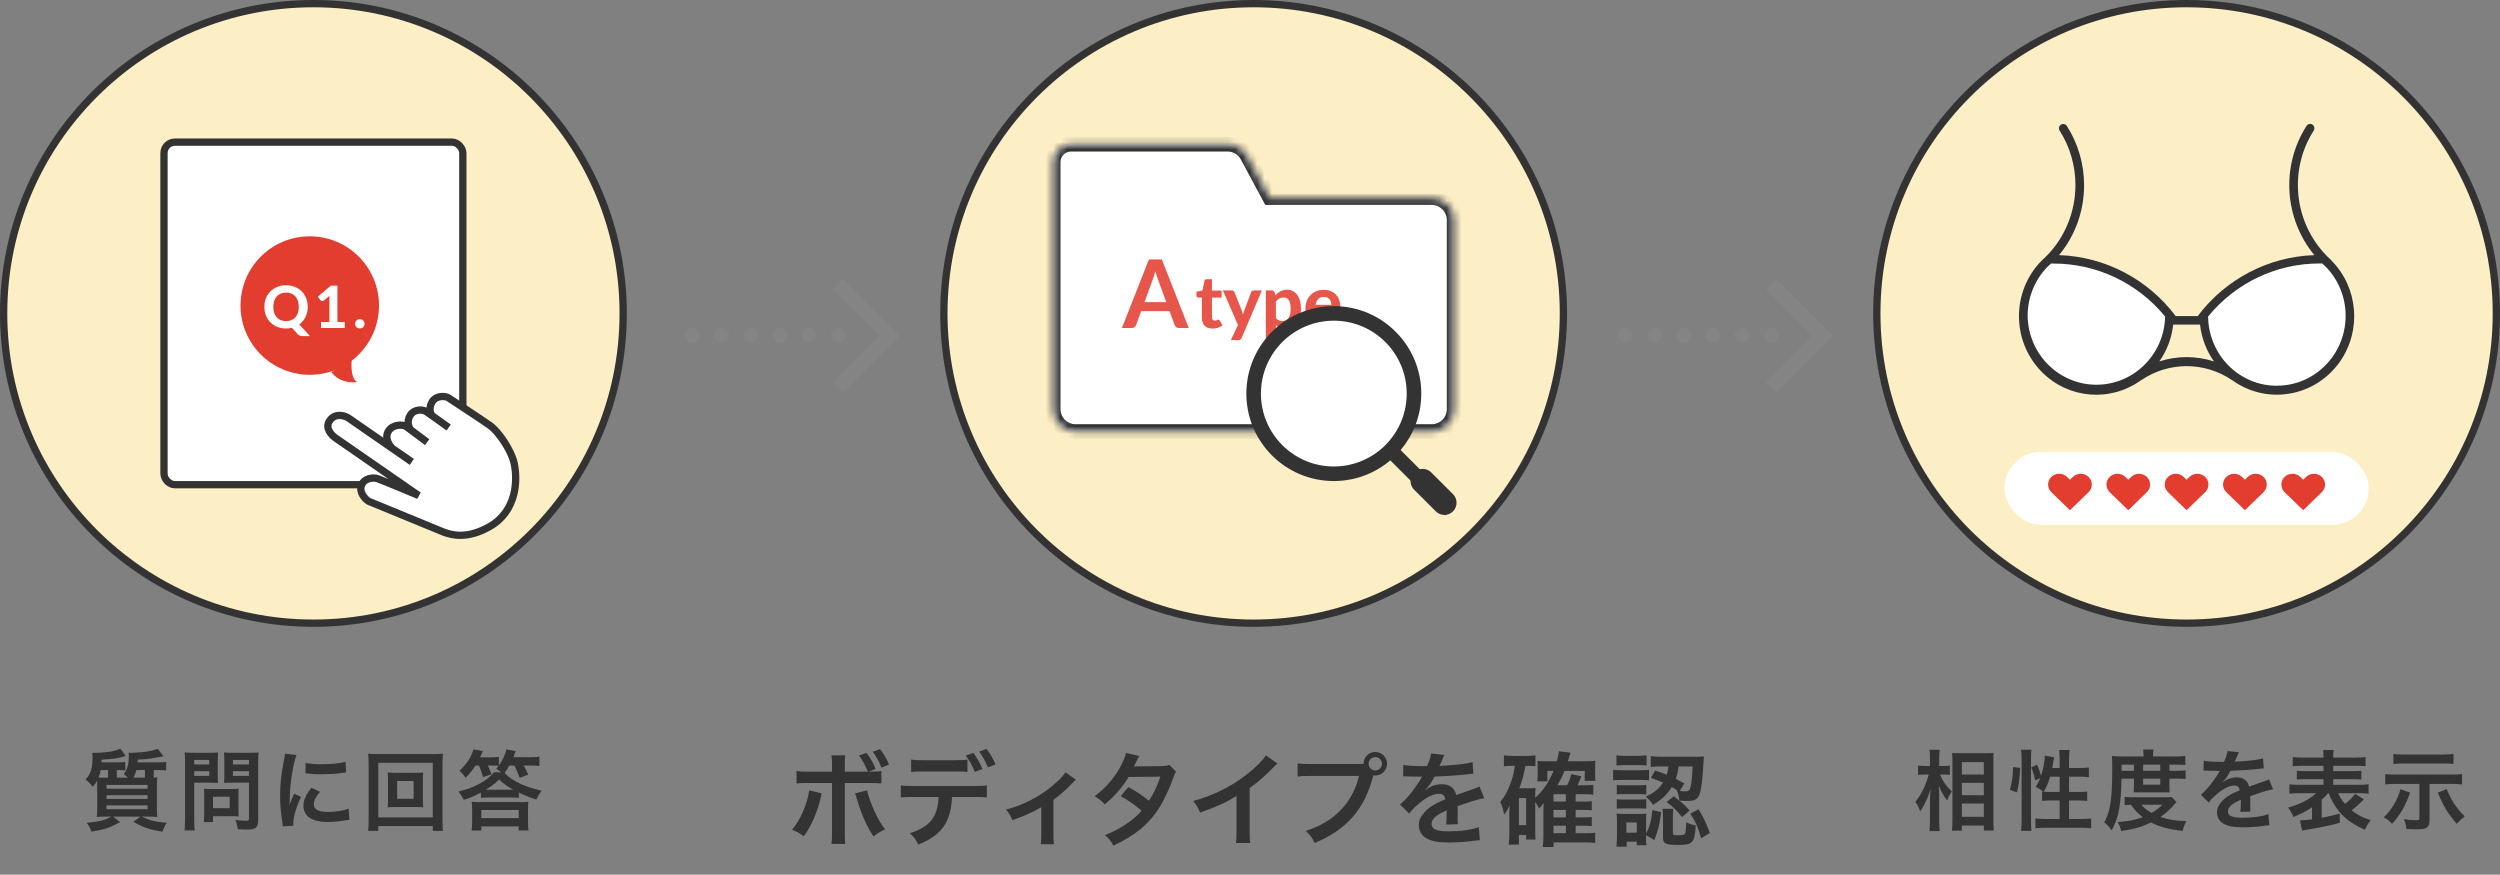 <svg width="343" height="120" viewBox="0 0 343 120" fill="none" xmlns="http://www.w3.org/2000/svg">
<rect x="0" y="0" width="343" height="120" fill="#808080" stroke="none"/>
<path d="M115.907 105.872H119.071C118.693 104.948 118.371 104.374 117.853 103.66L118.889 103.296C119.435 104.024 119.757 104.584 120.135 105.508L119.169 105.872C120.149 105.872 120.443 105.858 120.919 105.774V107.496C120.457 107.44 120.247 107.426 119.141 107.426H115.907V114.216C115.907 114.986 115.921 115.406 115.977 115.784H114.073C114.129 115.406 114.157 114.986 114.157 114.202V107.426H111.049C109.957 107.426 109.747 107.44 109.285 107.496V105.774C109.775 105.858 110.041 105.872 111.077 105.872H114.157V105.088C114.157 104.276 114.129 103.968 114.073 103.632H115.963C115.921 104.01 115.907 104.234 115.907 105.13V105.872ZM111.021 108.434L112.743 108.854C112.715 108.952 112.701 109.036 112.687 109.064C112.687 109.078 112.659 109.162 112.631 109.302C112.183 111.346 111.301 113.362 110.279 114.734C109.621 114.258 109.327 114.09 108.655 113.838C109.733 112.676 110.825 110.17 111.021 108.434ZM117.307 108.854L118.959 108.434C119.393 110.254 120.513 112.69 121.437 113.768C120.723 114.132 120.457 114.3 119.827 114.748C118.819 113.166 118.189 111.738 117.531 109.512C117.419 109.134 117.405 109.064 117.307 108.854ZM121.969 104.906L120.947 105.312C120.611 104.486 120.205 103.772 119.743 103.142L120.737 102.778C121.311 103.52 121.633 104.08 121.969 104.906ZM132.734 104.206V105.914C132.3 105.858 132.104 105.844 130.956 105.844H126.784C125.636 105.844 125.454 105.858 125.006 105.914V104.206C125.482 104.29 125.762 104.304 126.812 104.304H130.928C131.992 104.304 132.272 104.29 132.734 104.206ZM133.616 109.344H130.62C130.466 112.802 129.15 114.65 125.986 115.868C125.65 115.168 125.412 114.86 124.838 114.314C127.582 113.446 128.674 112.06 128.772 109.344H125.37C124.278 109.344 124.068 109.358 123.592 109.414V107.748C124.082 107.832 124.362 107.846 125.398 107.846H133.588C134.624 107.846 134.904 107.832 135.394 107.748V109.414C134.918 109.358 134.708 109.344 133.616 109.344ZM136.584 104.878L135.548 105.284C135.226 104.486 134.82 103.772 134.344 103.114L135.352 102.75C135.912 103.492 136.248 104.052 136.584 104.878ZM132.51 103.66L133.546 103.296C134.078 104.024 134.4 104.584 134.792 105.508L133.742 105.9C133.35 104.962 133.028 104.388 132.51 103.66ZM146.183 105.956L147.611 106.978C147.415 107.132 147.415 107.132 147.135 107.44C146.435 108.196 145.413 109.106 144.531 109.736V114.496C144.531 115.14 144.545 115.49 144.601 115.84L142.795 115.826C142.851 115.42 142.865 115.154 142.865 114.496V110.744C141.605 111.486 140.597 111.934 138.903 112.522C138.609 111.878 138.483 111.64 138.035 111.066C139.351 110.716 140.205 110.394 141.353 109.806C142.921 108.994 144.153 108.112 145.329 106.964C145.791 106.502 145.959 106.306 146.183 105.956ZM160.433 104.948L161.371 105.886C161.189 106.124 161.161 106.18 160.937 106.824C160.489 108.098 159.719 109.736 159.145 110.674C157.717 112.998 155.743 114.65 152.761 116.022C152.313 115.266 152.131 115.028 151.599 114.58C152.789 114.09 153.489 113.74 154.329 113.18C155.323 112.536 155.911 112.032 156.625 111.234C155.645 110.394 154.805 109.806 153.755 109.232L154.819 107.986C155.995 108.644 156.583 109.036 157.633 109.862C158.291 108.854 158.767 107.874 159.201 106.558L154.847 106.6C153.979 108.042 152.985 109.176 151.571 110.366C151.109 109.848 150.899 109.666 150.171 109.246C151.711 108.098 152.831 106.824 153.685 105.256C154.091 104.514 154.371 103.828 154.497 103.31L156.317 103.716C156.163 103.968 156.163 103.968 155.897 104.5C155.729 104.878 155.631 105.046 155.561 105.172C155.785 105.144 155.785 105.144 159.201 105.116C159.775 105.102 160.069 105.074 160.433 104.948ZM173.665 103.632L175.275 104.752C175.037 104.962 174.967 105.018 174.757 105.242C173.707 106.334 172.657 107.244 171.453 108.126V114.104C171.453 114.874 171.467 115.28 171.523 115.658H169.563C169.633 115.252 169.647 114.972 169.647 114.146V109.218C168.009 110.198 167.225 110.562 164.649 111.486C164.355 110.758 164.201 110.52 163.711 109.89C166.483 109.134 168.835 107.972 171.061 106.25C172.307 105.284 173.259 104.318 173.665 103.632ZM179.821 104.822H186.247C186.667 104.822 186.835 104.808 187.073 104.794C187.087 103.884 187.787 103.17 188.683 103.17C189.579 103.17 190.307 103.898 190.307 104.78C190.307 105.676 189.579 106.404 188.683 106.404C188.599 106.404 188.515 106.39 188.417 106.376C187.283 110.954 184.805 113.81 180.381 115.658C180.017 114.93 179.779 114.608 179.149 113.992C183.027 112.788 185.561 110.184 186.457 106.46H179.793C178.757 106.46 178.491 106.474 178.029 106.544V104.724C178.533 104.808 178.869 104.822 179.821 104.822ZM188.683 103.87C188.179 103.87 187.773 104.276 187.773 104.78C187.773 105.284 188.179 105.704 188.683 105.704C189.201 105.704 189.607 105.284 189.607 104.78C189.607 104.276 189.201 103.87 188.683 103.87ZM192.507 106.53L192.535 104.934C193.109 105.06 194.005 105.116 195.783 105.116C196.161 104.276 196.287 103.856 196.343 103.38L198.177 103.576C198.093 103.716 198.093 103.716 197.617 104.836C197.547 104.99 197.519 105.032 197.491 105.088C197.603 105.074 197.603 105.074 198.373 105.032C199.997 104.934 201.271 104.78 202.041 104.556L202.139 106.152C201.747 106.18 201.747 106.18 201.033 106.264C200.011 106.39 198.233 106.502 196.819 106.544C196.413 107.342 196.021 107.902 195.531 108.406L195.545 108.434C195.643 108.364 195.643 108.364 195.825 108.224C196.343 107.832 197.085 107.594 197.799 107.594C198.891 107.594 199.577 108.112 199.801 109.078C200.879 108.686 201.593 108.434 201.943 108.322C202.699 108.056 202.755 108.042 202.979 107.902L203.637 109.512C203.245 109.568 202.825 109.68 202.083 109.89C201.887 109.946 201.187 110.184 199.983 110.604V110.758C199.997 111.122 199.997 111.122 199.997 111.318C199.997 111.458 199.997 111.696 199.997 111.878C199.983 112.116 199.983 112.242 199.983 112.34C199.983 112.648 199.997 112.844 200.025 113.082L198.401 113.124C198.457 112.872 198.485 112.158 198.485 111.5C198.485 111.304 198.485 111.304 198.485 111.164C197.799 111.486 197.435 111.682 197.141 111.892C196.651 112.256 196.413 112.634 196.413 113.04C196.413 113.768 197.085 114.062 198.779 114.062C200.459 114.062 201.901 113.852 202.895 113.474L203.035 115.28C202.797 115.28 202.727 115.294 202.391 115.336C201.383 115.49 200.039 115.588 198.807 115.588C197.323 115.588 196.399 115.42 195.685 115C195.041 114.636 194.663 113.964 194.663 113.194C194.663 112.62 194.831 112.172 195.279 111.64C195.909 110.856 196.707 110.324 198.289 109.666C198.219 109.148 197.939 108.91 197.435 108.91C196.623 108.91 195.643 109.4 194.565 110.352C193.977 110.842 193.655 111.192 193.347 111.626L192.073 110.366C192.437 110.086 192.843 109.694 193.333 109.12C193.879 108.476 194.733 107.258 195.013 106.726C195.069 106.614 195.069 106.614 195.125 106.544C195.069 106.544 194.887 106.558 194.887 106.558C194.663 106.558 193.431 106.53 193.123 106.53C192.857 106.516 192.857 106.516 192.731 106.516C192.689 106.516 192.605 106.516 192.507 106.53ZM210.634 110.03V114.104C210.634 114.664 210.648 114.916 210.676 115.182H209.388V114.566H208.394V115.882H206.994C207.05 115.462 207.078 115.014 207.078 114.44V111.556C207.078 111.276 207.092 110.856 207.12 110.478C206.84 111.122 206.728 111.304 206.364 111.752C206.224 110.982 206.098 110.562 205.832 110.016C206.518 109.204 206.98 108.308 207.386 107.076C207.61 106.404 207.722 105.886 207.834 105.074H207.526C206.994 105.074 206.756 105.088 206.336 105.144V103.632C206.728 103.688 207.148 103.716 207.68 103.716H209.318C209.878 103.716 210.256 103.688 210.662 103.632V105.13C210.34 105.088 210.158 105.074 209.836 105.074H209.29C209.08 106.236 208.898 106.936 208.45 108.154H209.822C210.172 108.154 210.41 108.14 210.676 108.112C210.648 108.406 210.634 108.728 210.634 109.148V109.456C211.726 108.476 212.454 107.398 213.14 105.774H212.3V107.202H210.914C210.956 106.908 210.97 106.614 210.97 106.292V105.102C210.97 104.85 210.97 104.766 210.928 104.402C211.25 104.444 211.334 104.444 211.95 104.444H213.602C213.756 103.856 213.812 103.548 213.896 103.072L215.478 103.268C215.45 103.366 215.324 103.758 215.114 104.444H217.662C218.166 104.444 218.544 104.43 218.894 104.374C218.866 104.64 218.852 104.906 218.852 105.41V106.222C218.852 106.614 218.866 106.838 218.894 107.132H217.424V105.774H214.652C214.358 106.502 214.134 106.95 213.672 107.734H215.016C215.254 107.286 215.436 106.782 215.59 106.208L216.962 106.502C216.766 107.048 216.64 107.342 216.43 107.734H217.438C218.04 107.734 218.264 107.72 218.6 107.678V109.022C218.236 108.98 217.872 108.966 217.48 108.966H216.178V109.974H217.214C217.844 109.974 218.068 109.96 218.39 109.918V111.178C218.012 111.136 217.69 111.122 217.228 111.122H216.178V112.144H217.214C217.83 112.144 218.068 112.13 218.39 112.088V113.348C218.012 113.306 217.718 113.292 217.228 113.292H216.178V114.314H217.55C218.194 114.314 218.502 114.3 218.866 114.244V115.658C218.39 115.602 218.012 115.574 217.522 115.574H213.154V116.204H211.67C211.726 115.728 211.754 115.378 211.754 114.636V111.136C211.768 110.59 211.782 110.268 211.782 110.17C211.6 110.45 211.432 110.646 211.152 110.94C211.012 110.632 210.886 110.408 210.634 110.03ZM213.14 109.974H214.834V108.966H213.14V109.974ZM213.14 111.122V112.144H214.834V111.122H213.14ZM213.14 113.292V114.314H214.834V113.292H213.14ZM208.394 109.498V113.208H209.388V109.498H208.394ZM226.51 106.726L227.084 105.718C227.868 105.97 228.148 106.082 228.68 106.292C228.806 105.872 228.848 105.676 228.904 105.158H227.98C227.238 105.158 226.902 105.172 226.482 105.228V103.744C226.888 103.8 227.434 103.828 228.008 103.828H232.46C233.034 103.828 233.44 103.814 233.776 103.772C233.748 103.996 233.748 104.01 233.692 104.99C233.636 106.39 233.468 107.832 233.314 108.49C233.062 109.596 232.67 109.89 231.522 109.89C231.116 109.89 230.808 109.876 230.416 109.834C230.332 109.232 230.276 108.994 230.066 108.434L230.15 108.462C229.814 108.238 229.66 108.14 229.366 107.986C228.694 109.05 228.022 109.68 226.79 110.422C226.468 109.932 226.258 109.694 225.81 109.302C226.972 108.756 227.616 108.224 228.162 107.37C227.574 107.118 227.308 107.006 226.51 106.726ZM232.222 105.158H230.304C230.192 105.942 230.122 106.25 229.912 106.852C230.318 107.062 230.5 107.16 231.088 107.482L230.472 108.518C230.738 108.56 231.004 108.574 231.242 108.574C231.676 108.574 231.816 108.462 231.942 107.972C232.082 107.454 232.166 106.614 232.222 105.158ZM225.838 114.58V114.888C225.838 115.434 225.852 115.7 225.894 115.966H224.564V115.476H223.178V116.162H221.778C221.82 115.7 221.848 115.238 221.848 114.79V112.718C221.848 112.284 221.834 112.018 221.792 111.612C222.114 111.654 222.38 111.668 222.884 111.668H224.928C225.432 111.668 225.67 111.654 225.88 111.626C225.852 111.85 225.838 112.102 225.838 112.634V114.384C226.356 113.39 226.566 112.648 226.706 111.15L227.91 111.416C227.686 113.166 227.532 113.838 226.972 115.252L225.838 114.58ZM223.136 112.844V114.244H224.564V112.844H223.136ZM221.778 105.032V103.632C222.142 103.688 222.352 103.702 222.912 103.702H224.774C225.32 103.702 225.544 103.688 225.908 103.632V105.032C225.53 104.99 225.264 104.976 224.774 104.976H222.912C222.422 104.976 222.128 104.99 221.778 105.032ZM221.316 107.062V105.606C221.624 105.662 221.918 105.676 222.436 105.676H225.124C225.712 105.676 225.95 105.662 226.244 105.62V107.048C225.908 107.02 225.726 107.006 225.18 107.006H222.436C221.96 107.006 221.68 107.02 221.316 107.062ZM221.82 108.994V107.692C222.086 107.72 222.268 107.734 222.702 107.734H225.012C225.46 107.734 225.656 107.72 225.866 107.692V108.994C225.558 108.966 225.404 108.952 225.012 108.952H222.702C222.282 108.952 222.058 108.966 221.82 108.994ZM221.82 110.954V109.652C222.086 109.68 222.268 109.694 222.702 109.694H224.998C225.46 109.694 225.656 109.68 225.866 109.652V110.954C225.628 110.926 225.39 110.912 224.984 110.912H222.688C222.282 110.912 222.114 110.926 221.82 110.954ZM229.52 111.864V114.23C229.52 114.552 229.59 114.594 230.122 114.594C230.92 114.594 231.102 114.552 231.2 114.342C231.284 114.16 231.34 113.6 231.354 112.816C231.83 113.04 232.152 113.152 232.656 113.25C232.502 115.658 232.25 115.924 230.234 115.924C228.512 115.924 228.162 115.756 228.162 114.888V112.004C228.162 111.654 228.134 111.332 228.092 110.968H229.59C229.534 111.248 229.52 111.444 229.52 111.864ZM231.914 111.626L233.048 111.024C233.692 112.088 234.084 112.914 234.588 114.286L233.398 115.014C232.95 113.446 232.67 112.83 231.914 111.626ZM228.652 110.044L229.646 109.26C230.934 110.254 230.976 110.296 231.816 111.206L230.766 112.116C230.136 111.262 229.576 110.702 228.652 110.044Z" fill="#333333"/>
<path d="M266.758 106.268H266.17C266.542 107.168 266.974 107.804 267.778 108.584C267.718 108.68 267.67 108.764 267.634 108.812C267.382 109.208 267.346 109.292 267.154 109.832C266.626 109.124 266.374 108.692 266.014 107.816C266.05 108.512 266.062 108.8 266.062 109.46V112.544C266.062 113.144 266.086 113.66 266.134 114.02H264.718C264.766 113.636 264.79 113.156 264.79 112.544V110.072C264.79 109.544 264.826 108.692 264.874 108.272C264.61 109.112 264.466 109.484 264.154 110.096C263.878 110.672 263.662 111.032 263.446 111.32C263.242 110.744 263.074 110.408 262.786 110.012C263.566 109.076 264.226 107.744 264.622 106.268H264.034C263.65 106.268 263.41 106.28 263.158 106.316V105.032C263.374 105.08 263.638 105.092 264.046 105.092H264.79V104.12C264.79 103.484 264.766 103.208 264.718 102.872H266.134C266.086 103.184 266.062 103.556 266.062 104.108V105.092H266.746C267.058 105.092 267.298 105.08 267.514 105.032V106.304C267.238 106.28 267.034 106.268 266.758 106.268ZM269.17 113.972H267.814C267.85 113.528 267.874 113.024 267.874 112.436V104.576C267.874 104.168 267.862 103.88 267.826 103.304C268.15 103.328 268.378 103.34 268.894 103.34H272.494C273.01 103.34 273.274 103.328 273.526 103.292C273.502 103.64 273.49 103.964 273.49 104.516V112.424C273.49 113.06 273.514 113.576 273.55 113.948H272.182V113.264H269.17V113.972ZM269.17 104.564V106.268H272.182V104.564H269.17ZM269.17 107.408V109.1H272.182V107.408H269.17ZM269.17 110.24V112.064H272.182V110.24H269.17ZM281.566 105.368H282.586V104.168C282.586 103.664 282.562 103.292 282.502 102.896H283.954C283.894 103.304 283.87 103.64 283.87 104.168V105.368H285.274C285.91 105.368 286.294 105.344 286.594 105.296V106.628C286.198 106.58 285.754 106.556 285.286 106.556H283.87V108.656H285.07C285.682 108.656 286.03 108.644 286.366 108.596V109.892C286.054 109.844 285.634 109.82 285.058 109.82H283.87V112.364H285.502C286.09 112.364 286.558 112.34 286.906 112.292V113.648C286.486 113.588 286.054 113.564 285.502 113.564H280.678C280.114 113.564 279.682 113.588 279.262 113.648V112.292C279.598 112.34 280.09 112.364 280.678 112.364H282.586V109.82H281.506C280.99 109.82 280.486 109.844 280.174 109.892V108.596C280.258 108.608 280.282 108.608 280.366 108.62C279.874 108.272 279.874 108.272 279.286 107.948C279.586 107.516 279.718 107.264 279.922 106.748L279.226 107.084C279.034 106.172 278.962 105.944 278.674 105.296L279.478 104.912C279.694 105.368 279.874 105.884 280.03 106.436C280.33 105.536 280.546 104.384 280.546 103.664L281.83 103.904C281.794 104.036 281.782 104.096 281.746 104.336C281.71 104.564 281.626 105.056 281.566 105.368ZM282.586 106.556H281.278C281.05 107.336 280.81 107.924 280.414 108.62C280.678 108.644 280.942 108.656 281.326 108.656H282.586V106.556ZM276.718 108.716L275.758 108.356C276.07 107.252 276.178 106.424 276.19 105.236L277.162 105.356C277.09 106.832 276.982 107.72 276.718 108.716ZM278.722 113.996H277.282C277.342 113.552 277.366 113.048 277.366 112.484V104.132C277.366 103.604 277.342 103.268 277.282 102.86H278.722C278.674 103.268 278.65 103.592 278.65 104.132V112.58C278.65 113.192 278.674 113.564 278.722 113.996ZM292.774 106.832H291.07C291.046 108.668 290.938 109.976 290.734 111.068C290.518 112.196 290.254 112.952 289.714 113.924C289.378 113.444 289.126 113.168 288.706 112.82C289.102 112.088 289.294 111.56 289.45 110.768C289.714 109.52 289.798 108.2 289.798 105.356C289.798 104.468 289.786 104.156 289.75 103.724C290.17 103.76 290.59 103.784 291.106 103.784H294.094V103.52C294.094 103.256 294.07 103.064 294.034 102.836H295.462C295.414 103.04 295.402 103.232 295.402 103.532V103.784H298.378C299.05 103.784 299.47 103.76 299.83 103.712V104.96C299.434 104.924 299.134 104.912 298.57 104.912H297.646V105.752H298.798C299.29 105.752 299.554 105.74 299.866 105.692V106.88C299.59 106.844 299.35 106.832 298.798 106.832H297.646V107.96C297.646 108.26 297.658 108.512 297.682 108.716C297.406 108.704 297.382 108.704 296.902 108.704H293.566C293.098 108.704 292.942 108.704 292.726 108.716C292.75 108.512 292.774 108.212 292.774 107.96V106.832ZM291.082 105.752H292.774V104.912H291.082V105.752ZM294.034 105.752H296.386V104.912H294.034V105.752ZM294.034 106.832V107.66H296.386V106.832H294.034ZM297.97 109.352L298.618 110.048C298.51 110.156 298.498 110.168 298.39 110.288C297.742 111.044 297.13 111.596 296.41 112.088C297.454 112.46 298.498 112.628 299.962 112.652C299.734 113.096 299.59 113.48 299.458 114.008C297.442 113.756 296.242 113.432 295.126 112.844C293.878 113.444 292.846 113.744 291.022 114.02C290.926 113.564 290.83 113.312 290.554 112.784C292.066 112.676 292.99 112.484 293.986 112.112C293.314 111.596 292.954 111.236 292.354 110.408C291.934 110.42 291.754 110.432 291.502 110.456V109.328C291.802 109.376 292.15 109.388 292.786 109.388H296.974C297.466 109.388 297.682 109.376 297.97 109.352ZM296.686 110.408H293.806C294.166 110.852 294.55 111.152 295.198 111.536C295.834 111.164 296.146 110.924 296.686 110.408ZM302.323 105.74L302.347 104.372C302.839 104.48 303.607 104.528 305.131 104.528C305.455 103.808 305.563 103.448 305.611 103.04L307.183 103.208C307.111 103.328 307.111 103.328 306.703 104.288C306.643 104.42 306.619 104.456 306.595 104.504C306.691 104.492 306.691 104.492 307.351 104.456C308.743 104.372 309.835 104.24 310.495 104.048L310.579 105.416C310.243 105.44 310.243 105.44 309.631 105.512C308.755 105.62 307.231 105.716 306.019 105.752C305.671 106.436 305.335 106.916 304.915 107.348L304.927 107.372C305.011 107.312 305.011 107.312 305.167 107.192C305.611 106.856 306.247 106.652 306.859 106.652C307.795 106.652 308.383 107.096 308.575 107.924C309.499 107.588 310.111 107.372 310.411 107.276C311.059 107.048 311.107 107.036 311.299 106.916L311.863 108.296C311.527 108.344 311.167 108.44 310.531 108.62C310.363 108.668 309.763 108.872 308.731 109.232V109.364C308.743 109.676 308.743 109.676 308.743 109.844C308.743 109.964 308.743 110.168 308.743 110.324C308.731 110.528 308.731 110.636 308.731 110.72C308.731 110.984 308.743 111.152 308.767 111.356L307.375 111.392C307.423 111.176 307.447 110.564 307.447 110C307.447 109.832 307.447 109.832 307.447 109.712C306.859 109.988 306.547 110.156 306.295 110.336C305.875 110.648 305.671 110.972 305.671 111.32C305.671 111.944 306.247 112.196 307.699 112.196C309.139 112.196 310.375 112.016 311.227 111.692L311.347 113.24C311.143 113.24 311.083 113.252 310.795 113.288C309.931 113.42 308.779 113.504 307.723 113.504C306.451 113.504 305.659 113.36 305.047 113C304.495 112.688 304.171 112.112 304.171 111.452C304.171 110.96 304.315 110.576 304.699 110.12C305.239 109.448 305.923 108.992 307.279 108.428C307.219 107.984 306.979 107.78 306.547 107.78C305.851 107.78 305.011 108.2 304.087 109.016C303.583 109.436 303.307 109.736 303.043 110.108L301.951 109.028C302.263 108.788 302.611 108.452 303.031 107.96C303.499 107.408 304.231 106.364 304.471 105.908C304.519 105.812 304.519 105.812 304.567 105.752C304.519 105.752 304.363 105.764 304.363 105.764C304.171 105.764 303.115 105.74 302.851 105.74C302.623 105.728 302.623 105.728 302.515 105.728C302.479 105.728 302.407 105.728 302.323 105.74ZM319.482 108.824H319.41C319.122 109.172 319.014 109.28 318.534 109.724V112.196C319.458 112.028 319.962 111.908 321.018 111.632V112.892C320.118 113.144 319.842 113.204 318.51 113.48C317.694 113.636 317.646 113.648 316.986 113.756C316.698 113.804 316.698 113.804 316.422 113.84C316.182 113.888 315.954 113.936 315.846 113.96L315.558 112.556C316.038 112.544 316.458 112.508 317.214 112.412V110.768C316.41 111.308 315.786 111.62 314.658 112.088C314.442 111.572 314.262 111.26 313.914 110.804C315.51 110.372 316.77 109.724 317.778 108.824H315.51C314.958 108.824 314.514 108.848 314.106 108.896V107.6C314.466 107.66 314.79 107.672 315.498 107.672H318.786V106.904H316.446C315.762 106.904 315.474 106.916 315.126 106.952V105.752C315.462 105.788 315.75 105.8 316.446 105.8H318.786V105.068H315.906C315.246 105.068 314.886 105.08 314.562 105.128V103.868C314.922 103.916 315.354 103.94 315.966 103.94H318.786C318.786 103.424 318.774 103.196 318.714 102.908H320.19C320.13 103.208 320.118 103.4 320.118 103.94H323.13C323.79 103.94 324.198 103.916 324.558 103.868V105.128C324.234 105.08 323.862 105.068 323.214 105.068H320.118V105.8H322.65C323.37 105.8 323.658 105.788 323.982 105.752V106.952C323.634 106.916 323.346 106.904 322.65 106.904H320.118V107.672H323.586C324.27 107.672 324.642 107.66 324.966 107.6V108.896C324.558 108.848 324.126 108.824 323.586 108.824H320.79C321.018 109.34 321.282 109.76 321.726 110.3C322.338 109.832 322.842 109.316 323.13 108.92L324.33 109.664C324.246 109.748 324.246 109.748 324.054 109.94C323.706 110.288 323.19 110.756 322.638 111.188C323.49 111.824 324.162 112.172 325.266 112.544C324.882 113.012 324.666 113.36 324.474 113.84C322.842 113.132 321.75 112.34 320.898 111.296C320.346 110.612 319.878 109.796 319.482 108.824ZM331.938 107.552H328.698C328.086 107.552 327.702 107.576 327.258 107.624V106.196C327.69 106.256 328.014 106.268 328.71 106.268H336.342C336.966 106.268 337.362 106.244 337.794 106.196V107.624C337.338 107.576 336.966 107.552 336.354 107.552H333.33V112.388C333.33 113.084 333.234 113.348 332.934 113.552C332.682 113.72 332.322 113.78 331.518 113.78C331.002 113.78 330.57 113.768 330.15 113.732C330.102 113.168 330.03 112.868 329.814 112.388C330.378 112.484 330.906 112.532 331.314 112.532C331.878 112.532 331.938 112.508 331.938 112.232V107.552ZM336.618 103.448V104.816C336.198 104.768 335.694 104.744 335.166 104.744H329.802C329.346 104.744 328.854 104.768 328.374 104.816V103.448C328.818 103.496 329.202 103.52 329.814 103.52H335.178C335.73 103.52 336.186 103.496 336.618 103.448ZM329.346 108.284L330.654 108.74C330.09 110.444 329.346 111.752 328.194 113.036C327.846 112.64 327.582 112.424 327.042 112.136C328.074 111.212 328.938 109.772 329.346 108.284ZM334.47 108.74L335.694 108.272C336.114 109.316 336.438 109.904 337.026 110.72C337.422 111.248 337.662 111.524 338.166 112.004C337.746 112.328 337.458 112.592 337.062 113.024C335.754 111.464 335.25 110.636 334.47 108.74Z" fill="#333333"/>
<path d="M18.884 104.588H21.872C22.256 104.588 22.508 104.576 22.796 104.54V105.716C22.496 105.668 22.256 105.656 21.884 105.656H21.092V106.688C21.344 106.676 21.38 106.676 21.584 106.652C21.536 107.036 21.524 107.36 21.524 108.272V110.72C21.524 111.416 21.536 111.812 21.584 112.088C21.248 112.052 20.876 112.04 20.3 112.04H19.436C20.636 112.592 21.284 112.748 22.892 112.892C22.592 113.336 22.568 113.396 22.28 114.116C20.456 113.804 19.64 113.528 18.296 112.748L19.268 112.04H15.512L16.484 112.796C14.996 113.588 14.276 113.828 12.56 114.104C12.356 113.588 12.272 113.42 11.912 112.892C13.736 112.7 14.36 112.544 15.272 112.04H14.576C14.012 112.04 13.628 112.052 13.28 112.088C13.328 111.752 13.34 111.32 13.34 110.672V108.26C13.34 107.684 13.34 107.516 13.316 107.096C13.184 107.384 13.076 107.528 12.74 107.948C12.368 107.492 12.164 107.276 11.744 106.928C12.44 106.22 12.704 105.392 12.704 103.832C12.704 103.724 12.68 103.412 12.656 103.28H12.86C12.98 103.292 13.076 103.292 13.1 103.292C13.736 103.292 14.744 103.196 15.32 103.088C15.8 102.992 16.136 102.896 16.52 102.728L17.252 103.736C16.136 104.048 15.656 104.12 13.94 104.228C13.94 104.408 13.94 104.456 13.928 104.588H16.316C16.7 104.588 16.964 104.576 17.192 104.54V105.704C16.928 105.668 16.676 105.656 16.34 105.656H16.028V106.568C16.028 106.616 16.028 106.64 16.028 106.7H17.552C17.312 106.472 17.228 106.388 16.976 106.208C17.468 105.584 17.672 104.864 17.672 103.7C17.672 103.532 17.66 103.436 17.636 103.268C17.828 103.292 17.912 103.292 18.008 103.292C18.404 103.292 19.508 103.208 19.976 103.148C20.636 103.052 21.08 102.944 21.656 102.752L22.424 103.76C20.444 104.132 20.324 104.144 18.908 104.216C18.896 104.396 18.896 104.492 18.884 104.588ZM19.88 105.656H18.716C18.596 106.088 18.488 106.352 18.296 106.7H19.88V105.656ZM14.54 106.7H14.828C14.828 106.628 14.828 106.616 14.828 106.58V105.656H13.82C13.76 106.016 13.676 106.292 13.508 106.676C13.904 106.7 14.108 106.7 14.54 106.7ZM14.612 107.696V108.212H20.252V107.696H14.612ZM14.612 109.1V109.604H20.252V109.1H14.612ZM14.612 110.504V111.02H20.252V110.504H14.612ZM26.648 107.384V112.46C26.648 113.18 26.672 113.624 26.72 113.936H25.316C25.364 113.576 25.388 113.192 25.388 112.448V104.588C25.388 103.952 25.376 103.616 25.34 103.232C25.712 103.268 25.988 103.28 26.564 103.28H28.688C29.312 103.28 29.588 103.268 29.912 103.232C29.888 103.616 29.876 103.892 29.876 104.36V106.34C29.876 106.88 29.888 107.156 29.912 107.42C29.624 107.396 29.204 107.384 28.808 107.384H26.648ZM26.648 104.264V104.888H28.7V104.264H26.648ZM26.648 105.812V106.448H28.7V105.812H26.648ZM35.42 104.576V112.46C35.42 113.12 35.312 113.432 35 113.624C34.76 113.768 34.436 113.816 33.74 113.816C33.548 113.816 33.416 113.816 32.624 113.768C32.54 113.192 32.48 112.94 32.288 112.496C32.792 112.556 33.368 112.604 33.764 112.604C34.1 112.604 34.16 112.556 34.16 112.292V107.384H31.844C31.448 107.384 31.016 107.396 30.752 107.42C30.764 107.096 30.776 106.856 30.776 106.34V104.36C30.776 103.904 30.764 103.58 30.74 103.232C31.1 103.268 31.364 103.28 31.964 103.28H34.244C34.82 103.28 35.108 103.268 35.48 103.232C35.432 103.628 35.42 103.988 35.42 104.576ZM31.964 104.264V104.888H34.16V104.264H31.964ZM31.964 105.812V106.448H34.16V105.812H31.964ZM32.72 109.04V111.2C32.72 111.548 32.732 111.788 32.756 112.016C32.504 111.992 32.252 111.98 31.904 111.98H29.228V112.784H27.956C27.992 112.448 28.016 112.076 28.016 111.62V109.052C28.016 108.728 28.004 108.464 27.98 108.212C28.244 108.236 28.52 108.248 28.868 108.248H31.832C32.204 108.248 32.504 108.236 32.756 108.212C32.732 108.452 32.72 108.692 32.72 109.04ZM29.228 109.316V110.888H31.508V109.316H29.228ZM40.25 113.288L38.798 113.372C38.786 113.156 38.774 113.084 38.738 112.808C38.51 111.356 38.426 110.432 38.426 109.22C38.426 107.672 38.57 106.304 38.918 104.528C39.05 103.856 39.074 103.736 39.098 103.412L40.682 103.58C40.394 104.288 40.118 105.632 39.926 107.168C39.806 108.068 39.758 108.776 39.746 109.82C39.746 110.084 39.734 110.18 39.722 110.48C39.854 110.06 39.878 109.976 40.346 108.896L41.306 109.328C40.646 110.72 40.238 112.112 40.238 112.964C40.238 113.036 40.238 113.132 40.25 113.288ZM41.906 106.1L41.93 104.66C42.47 104.804 43.106 104.852 44.15 104.852C45.482 104.852 46.622 104.744 47.414 104.528L47.486 105.98C47.39 105.992 47.21 106.016 46.634 106.088C45.866 106.184 44.954 106.232 44.066 106.232C43.19 106.232 43.178 106.232 41.906 106.1ZM42.734 108.08L43.91 108.632C43.31 109.328 43.058 109.844 43.058 110.36C43.058 111.044 43.718 111.404 44.966 111.404C46.022 111.404 47.066 111.236 47.822 110.948L47.942 112.472C47.774 112.484 47.726 112.496 47.45 112.544C46.49 112.7 45.758 112.772 44.966 112.772C43.478 112.772 42.518 112.436 41.99 111.728C41.762 111.428 41.63 110.984 41.63 110.552C41.63 109.772 41.99 108.968 42.734 108.08ZM54.348 106.028H56.904C57.432 106.028 57.756 106.016 58.068 105.98C58.032 106.268 58.02 106.568 58.02 106.94V109.808C58.02 110.192 58.032 110.456 58.068 110.768C57.72 110.732 57.408 110.72 56.904 110.72H54.348C53.748 110.72 53.544 110.732 53.184 110.768C53.22 110.444 53.232 110.168 53.232 109.808V106.94C53.232 106.592 53.22 106.292 53.184 105.98C53.484 106.016 53.82 106.028 54.348 106.028ZM54.492 107.156V109.592H56.748V107.156H54.492ZM60.78 113.996H59.376V113.336H51.9V113.996H50.508C50.556 113.612 50.58 113.096 50.58 112.436V104.84C50.58 104.276 50.556 103.844 50.508 103.4C50.952 103.448 51.324 103.46 51.912 103.46H59.352C59.952 103.46 60.324 103.448 60.78 103.4C60.732 103.844 60.708 104.24 60.708 104.84V112.448C60.708 113.096 60.732 113.696 60.78 113.996ZM51.9 104.66V112.148H59.376V104.66H51.9ZM65.724 105.032H65.244C64.764 105.74 64.44 106.148 63.876 106.712C63.612 106.316 63.372 106.04 63.036 105.74C63.996 104.9 64.668 103.856 64.956 102.812L66.252 103.04C65.976 103.664 65.976 103.664 65.868 103.904H67.32C67.86 103.904 68.136 103.892 68.448 103.832V105.02C68.952 104.324 69.336 103.508 69.48 102.824L70.764 103.04C70.572 103.556 70.572 103.556 70.428 103.892H72.768C73.308 103.892 73.644 103.88 74.004 103.82V105.092C73.632 105.044 73.26 105.032 72.768 105.032H71.832C72.048 105.38 72.228 105.716 72.48 106.292L71.292 106.712C71.04 105.968 70.92 105.692 70.572 105.032H69.876C69.672 105.416 69.48 105.704 69.216 106.052C69.732 106.616 70.464 107.096 71.46 107.564C72.252 107.924 72.984 108.164 74.316 108.476C74.256 108.56 74.208 108.62 74.184 108.668C73.872 109.124 73.812 109.232 73.596 109.7C72.684 109.412 72.024 109.148 71.184 108.74V109.46C70.836 109.424 70.44 109.412 70.08 109.412H67.092C66.588 109.412 66.372 109.424 65.988 109.46V108.74C65.196 109.172 64.404 109.508 63.636 109.748C63.372 109.232 63.252 109.052 62.892 108.596C64.98 108.128 66.888 107.096 67.764 105.968H68.736C68.568 105.8 68.544 105.776 68.088 105.464C68.244 105.272 68.292 105.212 68.412 105.068C68.148 105.044 67.86 105.032 67.44 105.032H66.924C67.116 105.404 67.212 105.632 67.44 106.232L66.264 106.616C66.132 106.088 65.964 105.584 65.724 105.032ZM67.104 108.356H70.068C70.164 108.356 70.248 108.356 70.428 108.356C69.6 107.888 69.108 107.54 68.484 106.952C67.836 107.564 67.416 107.876 66.66 108.344C66.84 108.356 66.924 108.356 67.104 108.356ZM66.036 113.384V113.936H64.704C64.752 113.564 64.776 113.156 64.776 112.664V111.152C64.776 110.612 64.764 110.348 64.716 110C65.016 110.036 65.304 110.048 65.832 110.048H71.352C71.916 110.048 72.192 110.036 72.492 110C72.456 110.288 72.444 110.576 72.444 111.152V112.676C72.444 113.228 72.456 113.588 72.504 113.936H71.16V113.384H66.036ZM66.036 111.128V112.244H71.172V111.128H66.036Z" fill="#333333"/>
<circle cx="172" cy="43" r="42.5" fill="#FCEEC5" stroke="#333333"/>
<mask id="path-5-inside-1_10236_22861" fill="white">
<path d="M168.428 19.789C169.552 19.789 170.587 20.407 171.119 21.398L174.196 27.121H196.444C198.132 27.121 199.5 28.489 199.5 30.177V56.148C199.5 57.836 198.132 59.204 196.444 59.204H147.556C145.868 59.204 144.5 57.836 144.5 56.148V22.233C144.5 20.884 145.594 19.789 146.944 19.789H168.428Z"/>
</mask>
<path d="M168.428 19.789C169.552 19.789 170.587 20.407 171.119 21.398L174.196 27.121H196.444C198.132 27.121 199.5 28.489 199.5 30.177V56.148C199.5 57.836 198.132 59.204 196.444 59.204H147.556C145.868 59.204 144.5 57.836 144.5 56.148V22.233C144.5 20.884 145.594 19.789 146.944 19.789H168.428Z" fill="white"/>
<path d="M168.428 19.789L168.428 18.789H168.428V19.789ZM171.119 21.398L172 20.924L172 20.924L171.119 21.398ZM174.196 27.121L173.316 27.595L173.599 28.121H174.196V27.121ZM144.5 22.233L143.5 22.233V22.233H144.5ZM146.944 19.789V18.789H146.944L146.944 19.789ZM168.428 19.789L168.428 20.789C169.185 20.789 169.88 21.205 170.238 21.871L171.119 21.398L172 20.924C171.293 19.609 169.92 18.789 168.428 18.789L168.428 19.789ZM171.119 21.398L170.238 21.871L173.316 27.595L174.196 27.121L175.077 26.648L172 20.924L171.119 21.398ZM174.196 27.121V28.121H196.444V27.121V26.121H174.196V27.121ZM196.444 27.121V28.121C197.58 28.121 198.5 29.041 198.5 30.177H199.5H200.5C200.5 27.937 198.684 26.121 196.444 26.121V27.121ZM199.5 30.177H198.5V56.148H199.5H200.5V30.177H199.5ZM199.5 56.148H198.5C198.5 57.284 197.58 58.204 196.444 58.204V59.204V60.204C198.684 60.204 200.5 58.388 200.5 56.148H199.5ZM196.444 59.204V58.204H147.556V59.204V60.204H196.444V59.204ZM147.556 59.204V58.204C146.42 58.204 145.5 57.284 145.5 56.148H144.5H143.5C143.5 58.388 145.316 60.204 147.556 60.204V59.204ZM144.5 56.148H145.5V22.233H144.5H143.5V56.148H144.5ZM144.5 22.233L145.5 22.233C145.5 21.436 146.147 20.789 146.944 20.789L146.944 19.789L146.944 18.789C145.042 18.789 143.5 20.331 143.5 22.233L144.5 22.233ZM146.944 19.789V20.789H168.428V19.789V18.789H146.944V19.789Z" fill="#333333" mask="url(#path-5-inside-1_10236_22861)"/>
<path d="M160.013 41.451L158.869 38.325C158.812 38.186 158.754 38.021 158.693 37.831C158.632 37.64 158.572 37.434 158.511 37.213C158.455 37.434 158.396 37.642 158.336 37.837C158.275 38.028 158.216 38.194 158.16 38.337L157.023 41.451H160.013ZM163.1 45H161.748C161.596 45 161.473 44.963 161.378 44.889C161.282 44.812 161.211 44.716 161.163 44.603L160.461 42.686H156.568L155.866 44.603C155.831 44.703 155.764 44.794 155.664 44.877C155.564 44.959 155.441 45 155.294 45H153.928L157.627 35.601H159.408L163.1 45Z" fill="#E7564A"/>
<path d="M166.35 45.08C166.117 45.08 165.91 45.047 165.73 44.98C165.55 44.91 165.398 44.812 165.275 44.685C165.152 44.558 165.058 44.405 164.995 44.225C164.932 44.045 164.9 43.842 164.9 43.615V40.835H164.415C164.342 40.835 164.278 40.812 164.225 40.765C164.175 40.718 164.15 40.648 164.15 40.555V40.015L164.975 39.865L165.255 38.53C165.292 38.38 165.393 38.305 165.56 38.305H166.28V39.875H167.61V40.835H166.28V43.525C166.28 43.668 166.313 43.782 166.38 43.865C166.45 43.948 166.548 43.99 166.675 43.99C166.742 43.99 166.798 43.983 166.845 43.97C166.892 43.953 166.932 43.937 166.965 43.92C166.998 43.9 167.028 43.883 167.055 43.87C167.085 43.853 167.115 43.845 167.145 43.845C167.185 43.845 167.218 43.855 167.245 43.875C167.272 43.892 167.298 43.922 167.325 43.965L167.74 44.625C167.55 44.775 167.335 44.888 167.095 44.965C166.855 45.042 166.607 45.08 166.35 45.08ZM173.129 39.845L170.349 46.385C170.306 46.478 170.253 46.548 170.189 46.595C170.129 46.642 170.033 46.665 169.899 46.665H168.874L169.849 44.585L167.779 39.845H168.989C169.099 39.845 169.184 39.87 169.244 39.92C169.304 39.97 169.348 40.028 169.374 40.095L170.354 42.56C170.391 42.657 170.423 42.755 170.449 42.855C170.479 42.952 170.508 43.048 170.534 43.145C170.594 42.948 170.663 42.752 170.739 42.555L171.649 40.095C171.676 40.022 171.724 39.962 171.794 39.915C171.864 39.868 171.941 39.845 172.024 39.845H173.129ZM175.052 43.64C175.182 43.79 175.322 43.895 175.472 43.955C175.625 44.015 175.788 44.045 175.962 44.045C176.128 44.045 176.28 44.013 176.417 43.95C176.553 43.887 176.67 43.788 176.767 43.655C176.867 43.518 176.943 43.345 176.997 43.135C177.05 42.925 177.077 42.675 177.077 42.385C177.077 42.098 177.053 41.855 177.007 41.655C176.963 41.455 176.9 41.293 176.817 41.17C176.737 41.047 176.638 40.958 176.522 40.905C176.405 40.848 176.275 40.82 176.132 40.82C175.888 40.82 175.683 40.868 175.517 40.965C175.353 41.058 175.198 41.197 175.052 41.38V43.64ZM174.972 40.52C175.075 40.407 175.185 40.303 175.302 40.21C175.418 40.113 175.543 40.032 175.677 39.965C175.81 39.895 175.953 39.842 176.107 39.805C176.26 39.765 176.427 39.745 176.607 39.745C176.883 39.745 177.137 39.805 177.367 39.925C177.6 40.042 177.8 40.213 177.967 40.44C178.133 40.663 178.263 40.938 178.357 41.265C178.45 41.592 178.497 41.965 178.497 42.385C178.497 42.772 178.443 43.13 178.337 43.46C178.233 43.787 178.085 44.07 177.892 44.31C177.698 44.55 177.465 44.738 177.192 44.875C176.922 45.008 176.62 45.075 176.287 45.075C176.007 45.075 175.768 45.033 175.572 44.95C175.378 44.867 175.205 44.753 175.052 44.61V46.665H173.672V39.845H174.522C174.695 39.845 174.81 39.925 174.867 40.085L174.972 40.52ZM182.654 41.815C182.654 41.672 182.634 41.535 182.594 41.405C182.558 41.275 182.498 41.16 182.414 41.06C182.331 40.96 182.226 40.882 182.099 40.825C181.973 40.765 181.821 40.735 181.644 40.735C181.314 40.735 181.056 40.828 180.869 41.015C180.683 41.202 180.561 41.468 180.504 41.815H182.654ZM180.484 42.635C180.528 43.118 180.664 43.472 180.894 43.695C181.128 43.918 181.431 44.03 181.804 44.03C181.994 44.03 182.158 44.008 182.294 43.965C182.434 43.918 182.556 43.868 182.659 43.815C182.766 43.758 182.861 43.708 182.944 43.665C183.031 43.618 183.116 43.595 183.199 43.595C183.306 43.595 183.389 43.635 183.449 43.715L183.849 44.215C183.703 44.385 183.541 44.527 183.364 44.64C183.188 44.75 183.004 44.838 182.814 44.905C182.624 44.968 182.433 45.012 182.239 45.035C182.046 45.062 181.859 45.075 181.679 45.075C181.319 45.075 180.983 45.017 180.669 44.9C180.359 44.78 180.088 44.605 179.854 44.375C179.624 44.142 179.443 43.853 179.309 43.51C179.176 43.167 179.109 42.768 179.109 42.315C179.109 41.965 179.166 41.635 179.279 41.325C179.396 41.015 179.563 40.745 179.779 40.515C179.996 40.285 180.259 40.103 180.569 39.97C180.879 39.833 181.229 39.765 181.619 39.765C181.949 39.765 182.253 39.818 182.529 39.925C182.809 40.028 183.049 40.18 183.249 40.38C183.453 40.58 183.609 40.827 183.719 41.12C183.833 41.41 183.889 41.742 183.889 42.115C183.889 42.218 183.884 42.303 183.874 42.37C183.864 42.437 183.848 42.49 183.824 42.53C183.801 42.57 183.769 42.598 183.729 42.615C183.689 42.628 183.638 42.635 183.574 42.635H180.484Z" fill="#E7564A"/>
<circle cx="183" cy="54" r="11" fill="white" stroke="#333333" stroke-width="2"/>
<path d="M191 62L199 70" stroke="#333333" stroke-width="2"/>
<line x1="195.193" y1="66" x2="198.169" y2="68.976" stroke="#333333" stroke-width="3.333" stroke-linecap="round"/>
<circle cx="43" cy="43" r="42.5" fill="#FCEEC5" stroke="#333333"/>
<rect x="22.5" y="19.5" width="41" height="47" rx="1.5" fill="white" stroke="#333333"/>
<circle cx="42.5" cy="41.922" r="9.5" fill="#E33D30"/>
<path d="M49.032 52.413C48.24 52.096 48.174 50.434 48.24 49.642V49.246L45.469 51.027C46.419 52.452 48.24 52.545 49.032 52.413Z" fill="#E33D30"/>
<path d="M37.5 42.1C37.5 42.407 37.54 42.681 37.62 42.924C37.7 43.164 37.815 43.368 37.964 43.536C38.116 43.704 38.3 43.833 38.516 43.924C38.732 44.012 38.976 44.056 39.248 44.056C39.52 44.056 39.763 44.012 39.976 43.924C40.192 43.833 40.375 43.704 40.524 43.536C40.676 43.368 40.792 43.164 40.872 42.924C40.952 42.681 40.992 42.407 40.992 42.1C40.992 41.796 40.952 41.524 40.872 41.284C40.792 41.041 40.676 40.836 40.524 40.668C40.375 40.497 40.192 40.368 39.976 40.28C39.763 40.189 39.52 40.144 39.248 40.144C38.976 40.144 38.732 40.189 38.516 40.28C38.3 40.368 38.116 40.497 37.964 40.668C37.815 40.836 37.7 41.041 37.62 41.284C37.54 41.524 37.5 41.796 37.5 42.1ZM42.532 46.116H41.544C41.4 46.116 41.271 46.097 41.156 46.06C41.044 46.023 40.94 45.953 40.844 45.852L40.056 44.976C39.797 45.037 39.528 45.068 39.248 45.068C38.803 45.068 38.397 44.993 38.032 44.844C37.667 44.692 37.353 44.484 37.092 44.22C36.831 43.956 36.628 43.643 36.484 43.28C36.343 42.917 36.272 42.524 36.272 42.1C36.272 41.676 36.343 41.284 36.484 40.924C36.628 40.561 36.831 40.248 37.092 39.984C37.353 39.72 37.667 39.513 38.032 39.364C38.397 39.212 38.803 39.136 39.248 39.136C39.693 39.136 40.099 39.212 40.464 39.364C40.829 39.513 41.141 39.721 41.4 39.988C41.661 40.252 41.863 40.565 42.004 40.928C42.148 41.288 42.22 41.679 42.22 42.1C42.22 42.356 42.193 42.601 42.14 42.836C42.089 43.068 42.015 43.287 41.916 43.492C41.817 43.695 41.696 43.883 41.552 44.056C41.408 44.229 41.245 44.381 41.064 44.512L42.532 46.116ZM47.3 44.192V45.004H44.044V44.192H45.196V41.016C45.196 40.947 45.197 40.876 45.2 40.804C45.203 40.732 45.207 40.659 45.212 40.584L44.452 41.216C44.399 41.256 44.347 41.281 44.296 41.292C44.245 41.303 44.197 41.304 44.152 41.296C44.107 41.285 44.067 41.269 44.032 41.248C43.998 41.224 43.971 41.2 43.952 41.176L43.604 40.708L45.388 39.196H46.296V44.192H47.3ZM48.713 44.424C48.713 44.336 48.729 44.253 48.761 44.176C48.795 44.096 48.842 44.028 48.901 43.972C48.959 43.913 49.028 43.868 49.105 43.836C49.185 43.801 49.272 43.784 49.365 43.784C49.456 43.784 49.541 43.801 49.621 43.836C49.701 43.868 49.77 43.913 49.829 43.972C49.888 44.028 49.933 44.096 49.965 44.176C49.999 44.253 50.017 44.336 50.017 44.424C50.017 44.515 49.999 44.599 49.965 44.676C49.933 44.753 49.888 44.821 49.829 44.88C49.77 44.936 49.701 44.98 49.621 45.012C49.541 45.044 49.456 45.06 49.365 45.06C49.272 45.06 49.185 45.044 49.105 45.012C49.028 44.98 48.959 44.936 48.901 44.88C48.842 44.821 48.795 44.753 48.761 44.676C48.729 44.599 48.713 44.515 48.713 44.424Z" fill="white"/>
<path d="M57.44 67.984L46.074 60.118C45.528 59.747 44.553 58.778 45.187 57.778C45.941 56.591 47.276 57.013 47.808 57.351L53.837 61.526C53.423 61.113 52.697 60.08 53.301 59.128C53.905 58.176 55.286 58.232 55.702 58.496L56.428 59.038C56.16 58.822 55.683 57.917 56.3 56.945C56.801 56.155 57.922 56.116 58.466 56.461L59.344 57.073C58.996 56.808 58.787 55.842 59.348 55.042C59.924 54.221 61.14 54.337 61.495 54.562C61.495 54.562 66.249 57.674 67.284 58.417C68.32 59.16 70.107 61.672 70.524 63.486C71.045 65.752 70.972 70.113 67.15 72.264C64.092 73.986 62.023 73.448 60.786 72.974L50.584 68.775C50.118 68.501 49.171 67.509 49.624 66.503C50.035 65.592 51.201 65.473 51.803 65.673C52.406 65.873 57.44 67.984 57.44 67.984Z" fill="white"/>
<path d="M56.504 63.372L53.837 61.526M53.837 61.526L47.808 57.351C47.276 57.013 45.941 56.591 45.187 57.778C44.553 58.778 45.528 59.747 46.074 60.118L57.44 67.984C57.44 67.984 52.406 65.873 51.803 65.673C51.201 65.473 50.035 65.592 49.624 66.503C49.171 67.509 50.118 68.501 50.584 68.775L60.786 72.974C62.023 73.448 64.092 73.986 67.15 72.264C70.972 70.113 71.045 65.752 70.524 63.486C70.107 61.672 68.32 59.16 67.284 58.417C66.249 57.674 61.495 54.562 61.495 54.562C61.14 54.337 59.924 54.221 59.348 55.042C58.772 55.864 59.008 56.861 59.373 57.093M53.837 61.526C53.423 61.113 52.697 60.08 53.301 59.128C53.905 58.176 55.286 58.232 55.702 58.496L56.428 59.038M58.608 60.663L56.428 59.038M56.428 59.038C56.16 58.822 55.683 57.917 56.3 56.945C56.801 56.155 57.922 56.116 58.466 56.461L59.373 57.093M61.559 58.657L59.373 57.093" stroke="#333333"/>
<circle cx="300" cy="43" r="42.5" fill="#FCEEC5" stroke="#333333"/>
<rect x="275" y="62" width="50" height="10" rx="5" fill="white"/>
<path d="M287 66.48C287 65.661 286.318 65 285.474 65C285.054 65 284.675 65.164 284.398 65.433L284 65.818L283.603 65.433C283.325 65.164 282.946 65 282.526 65C281.683 65 281 65.661 281 66.48C281 66.891 281.173 67.259 281.45 67.527L284 70L285.616 68.431L286.55 67.527C286.828 67.259 287 66.887 287 66.48Z" fill="#E33D30"/>
<path d="M295 66.48C295 65.661 294.318 65 293.474 65C293.054 65 292.675 65.164 292.398 65.433L292 65.818L291.603 65.433C291.325 65.164 290.946 65 290.526 65C289.683 65 289 65.661 289 66.48C289 66.891 289.173 67.259 289.45 67.527L292 70L293.616 68.431L294.55 67.527C294.828 67.259 295 66.887 295 66.48Z" fill="#E33D30"/>
<path d="M303 66.48C303 65.661 302.318 65 301.474 65C301.054 65 300.675 65.164 300.398 65.433L300 65.818L299.603 65.433C299.325 65.164 298.946 65 298.526 65C297.683 65 297 65.661 297 66.48C297 66.891 297.173 67.259 297.45 67.527L300 70L301.616 68.431L302.55 67.527C302.828 67.259 303 66.887 303 66.48Z" fill="#E33D30"/>
<path d="M311 66.48C311 65.661 310.318 65 309.474 65C309.054 65 308.675 65.164 308.398 65.433L308 65.818L307.603 65.433C307.325 65.164 306.946 65 306.526 65C305.683 65 305 65.661 305 66.48C305 66.891 305.173 67.259 305.45 67.527L308 70L309.616 68.431L310.55 67.527C310.828 67.259 311 66.887 311 66.48Z" fill="#E33D30"/>
<path d="M319 66.48C319 65.661 318.318 65 317.474 65C317.054 65 316.675 65.164 316.398 65.433L316 65.818L315.603 65.433C315.325 65.164 314.946 65 314.526 65C313.683 65 313 65.661 313 66.48C313 66.891 313.173 67.259 313.45 67.527L316 70L317.616 68.431L318.55 67.527C318.828 67.259 319 66.887 319 66.48Z" fill="#E33D30"/>
<path d="M319.871 35.704L319.788 35.632C319.635 35.501 319.494 35.358 319.352 35.226C319.305 35.167 319.258 35.119 319.199 35.071C314.718 30.501 313.987 23.389 317.442 17.996C317.619 17.722 317.536 17.352 317.265 17.173C316.994 16.994 316.628 17.077 316.452 17.352C312.938 22.829 313.374 29.988 317.525 35C311.229 35.214 305.357 38.269 301.525 43.328H298.507C294.675 38.269 288.804 35.214 282.508 35C284.736 32.327 285.95 28.926 285.938 25.43C285.938 22.566 285.113 19.75 283.569 17.352C283.392 17.077 283.026 17.006 282.755 17.185C282.484 17.364 282.413 17.722 282.578 17.996C283.993 20.203 284.748 22.793 284.748 25.43C284.748 29.045 283.345 32.518 280.822 35.083C280.763 35.131 280.704 35.179 280.668 35.238C280.527 35.381 280.373 35.513 280.232 35.644L280.114 35.751C275.964 39.94 275.964 46.729 280.102 50.929C283.757 54.64 289.535 55.129 293.755 52.087C293.755 52.087 293.767 52.087 293.779 52.087C297.552 49.533 302.468 49.533 306.241 52.087C306.241 52.087 306.241 52.087 306.253 52.087C311.028 55.523 317.642 54.378 321.038 49.557C324.045 45.285 323.549 39.426 319.871 35.739V35.704ZM296.255 49.533C297.304 48.053 297.965 46.311 298.165 44.498H301.844C302.044 46.311 302.704 48.042 303.754 49.521C301.313 48.734 298.696 48.734 296.255 49.521V49.533Z" fill="white"/>
<path d="M319.871 35.706L319.788 35.634C319.635 35.502 319.493 35.358 319.352 35.226C319.305 35.166 319.258 35.118 319.199 35.071C314.718 30.481 313.987 23.338 317.442 17.922C317.619 17.646 317.536 17.275 317.265 17.095C316.994 16.915 316.628 16.999 316.452 17.275C312.938 22.775 313.374 29.965 317.525 34.999C311.229 35.214 305.357 38.282 301.525 43.363H298.507C294.675 38.282 288.804 35.214 282.508 34.999C284.736 32.314 285.95 28.899 285.938 25.388C285.938 22.512 285.113 19.683 283.569 17.275C283.392 16.999 283.026 16.927 282.755 17.107C282.484 17.287 282.413 17.646 282.578 17.922C283.993 20.139 284.748 22.739 284.748 25.388C284.748 29.019 283.345 32.506 280.822 35.082C280.763 35.13 280.704 35.178 280.668 35.238C280.527 35.382 280.373 35.514 280.232 35.646L280.114 35.754C275.964 39.96 275.964 46.779 280.102 50.997C283.757 54.724 289.534 55.215 293.755 52.159C293.755 52.159 293.767 52.159 293.779 52.159C297.552 49.595 302.468 49.595 306.241 52.159C306.241 52.159 306.241 52.159 306.253 52.159C311.028 55.61 317.642 54.46 321.038 49.619C324.045 45.328 323.549 39.444 319.871 35.742V35.706ZM278.192 43.351C278.192 40.823 279.159 38.402 280.916 36.604L280.998 36.532C281.14 36.413 281.27 36.281 281.399 36.161H281.729C287.648 36.149 293.272 38.809 297.057 43.435C296.927 48.732 292.6 52.914 287.389 52.782C282.331 52.651 278.275 48.492 278.192 43.351ZM296.255 49.595C297.304 48.109 297.965 46.359 298.165 44.538H301.844C302.044 46.359 302.704 48.097 303.754 49.583C301.313 48.792 298.696 48.792 296.255 49.583V49.595ZM312.384 52.926C307.208 52.926 303.011 48.684 302.952 43.423C306.736 38.797 312.36 36.125 318.279 36.149H318.609C318.739 36.269 318.869 36.401 319.01 36.52L319.069 36.568C322.748 40.319 322.736 46.383 319.045 50.122C317.277 51.919 314.884 52.926 312.384 52.914V52.926Z" fill="#333333"/>
<path d="M243 39L250.071 46.071L243 53.142" stroke="#848484" stroke-width="2"/>
<circle cx="239" cy="46" r="1" fill="#848484"/>
<circle cx="243" cy="46" r="1" fill="#848484"/>
<circle cx="235" cy="46" r="1" fill="#848484"/>
<circle cx="231" cy="46" r="1" fill="#848484"/>
<circle cx="227" cy="46" r="1" fill="#848484"/>
<circle cx="223" cy="46" r="1" fill="#848484"/>
<path d="M115 39L122.071 46.071L115 53.142" stroke="#848484" stroke-width="2"/>
<circle cx="111" cy="46" r="1" fill="#848484"/>
<circle cx="115" cy="46" r="1" fill="#848484"/>
<circle cx="107" cy="46" r="1" fill="#848484"/>
<circle cx="103" cy="46" r="1" fill="#848484"/>
<circle cx="99" cy="46" r="1" fill="#848484"/>
<circle cx="95" cy="46" r="1" fill="#848484"/>
</svg>
